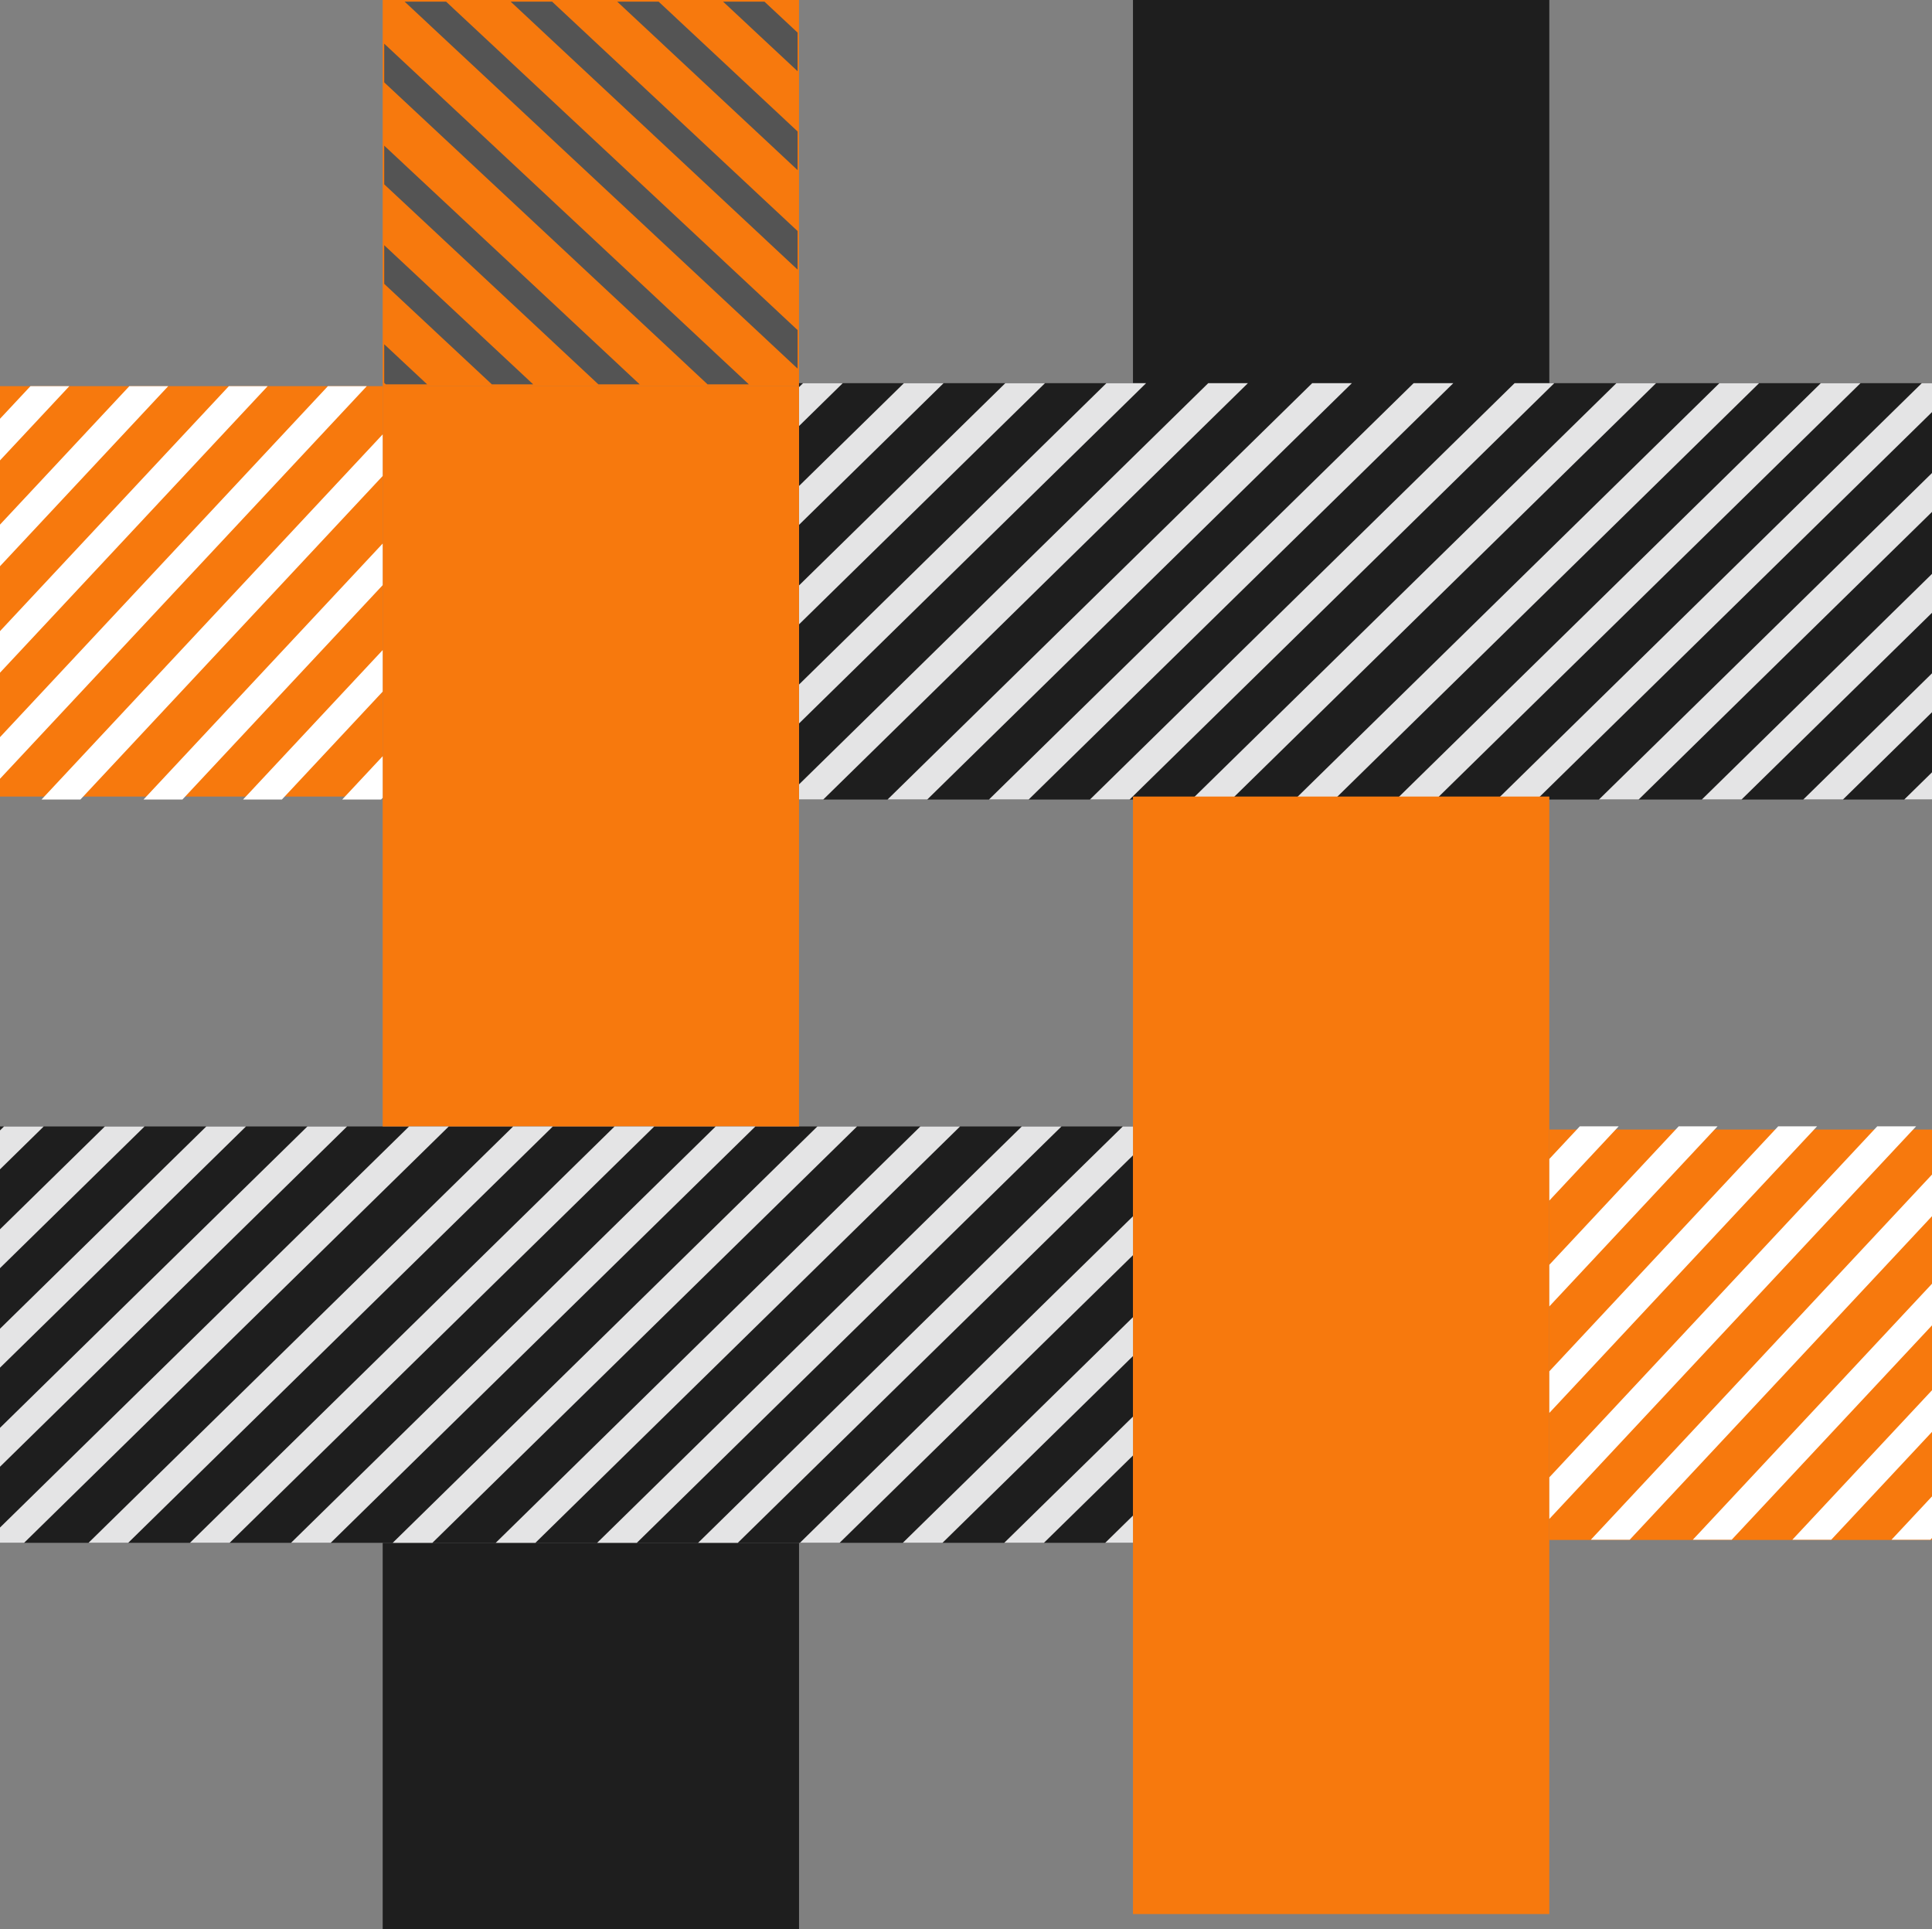 <svg id="Group_395" data-name="Group 395" xmlns="http://www.w3.org/2000/svg" xmlns:xlink="http://www.w3.org/1999/xlink" width="16.176" height="16.151" viewBox="0 0 16.176 16.151">
  <rect x="0" y="0" width="16.176" height="16.151" fill="#808080" stroke="none"/>
  <defs>
    <clipPath id="clip-path">
      <rect id="Rectangle_7" data-name="Rectangle 7" width="3.486" height="9.486" transform="translate(3.486 9.486) rotate(180)" fill="none"/>
    </clipPath>
    <clipPath id="clip-path-3">
      <rect id="Rectangle_12" data-name="Rectangle 12" width="3.204" height="3.461" transform="translate(3.461 0) rotate(90)" fill="#fff"/>
    </clipPath>
    <clipPath id="clip-path-4">
      <rect id="Rectangle_13" data-name="Rectangle 13" width="3.204" height="3.461" transform="translate(3.204 3.461) rotate(180)" fill="none"/>
    </clipPath>
  </defs>
  <g id="Group_16" data-name="Group 16" transform="translate(0 16.151) rotate(-90)">
    <rect id="Rectangle_1" data-name="Rectangle 1" width="3.486" height="3.234" transform="translate(16.151 3.204) rotate(90)" fill="#f7790d"/>
    <rect id="Rectangle_2" data-name="Rectangle 2" width="3.486" height="3.234" transform="translate(3.234 3.204) rotate(90)" fill="#1e1e1e"/>
    <rect id="Rectangle_3" data-name="Rectangle 3" width="3.204" height="3.436" transform="translate(12.918 0) rotate(90)" fill="#f7790d"/>
    <rect id="Rectangle_4" data-name="Rectangle 4" width="3.204" height="3.436" transform="translate(6.694 12.972) rotate(90)" fill="#f7790d"/>
    <path id="Path_97" data-name="Path 97" d="M0,0H3.486V6.669H0Z" transform="translate(16.151 9.486) rotate(90)" fill="#1e1e1e"/>
    <rect id="Rectangle_6" data-name="Rectangle 6" width="3.486" height="9.486" transform="translate(12.943 16.176) rotate(180)" fill="#1e1e1e"/>
    <g id="Group_3" data-name="Group 3" transform="translate(9.457 6.69)">
      <g id="Group_2" data-name="Group 2" transform="translate(0 0)" clip-path="url(#clip-path)">
        <g id="Group_1" data-name="Group 1" transform="translate(-5.952 -2.611)">
          <path id="Path_1" data-name="Path 1" d="M0,.166.163,0l8.9,9.078L8.9,9.244Z" transform="translate(6.682)" fill="#e4e4e5"/>
          <path id="Path_2" data-name="Path 2" d="M0,.166.163,0l8.9,9.078L8.9,9.244Z" transform="translate(6.268 0.422)" fill="#e4e4e5"/>
          <path id="Path_3" data-name="Path 3" d="M0,.166.163,0l8.9,9.078L8.9,9.244Z" transform="translate(5.859 0.854)" fill="#e4e4e5"/>
          <path id="Path_4" data-name="Path 4" d="M0,.166.163,0l8.9,9.078L8.9,9.244Z" transform="translate(5.437 1.27)" fill="#e4e4e5"/>
          <path id="Path_5" data-name="Path 5" d="M0,.166.163,0l8.9,9.078L8.9,9.244Z" transform="translate(5.019 1.696)" fill="#e4e4e5"/>
          <path id="Path_6" data-name="Path 6" d="M0,.166.163,0l8.9,9.078L8.9,9.244Z" transform="translate(4.592 2.131)" fill="#e4e4e5"/>
          <path id="Path_7" data-name="Path 7" d="M0,.166.163,0l8.9,9.078L8.9,9.244Z" transform="translate(4.183 2.563)" fill="#e4e4e5"/>
          <path id="Path_8" data-name="Path 8" d="M0,.166.163,0l8.9,9.078L8.9,9.244Z" transform="translate(3.761 2.978)" fill="#e4e4e5"/>
          <path id="Path_9" data-name="Path 9" d="M0,.166.163,0l8.9,9.078L8.9,9.244Z" transform="translate(3.343 3.404)" fill="#e4e4e5"/>
          <path id="Path_10" data-name="Path 10" d="M0,.166.163,0l8.9,9.078L8.9,9.244Z" transform="translate(2.92 3.835)" fill="#e4e4e5"/>
          <path id="Path_11" data-name="Path 11" d="M0,.166.163,0l8.9,9.078L8.9,9.244Z" transform="translate(2.511 4.267)" fill="#e4e4e5"/>
          <path id="Path_12" data-name="Path 12" d="M0,.166.163,0l8.9,9.078L8.9,9.244Z" transform="translate(2.089 4.682)" fill="#e4e4e5"/>
          <path id="Path_13" data-name="Path 13" d="M0,.166.163,0l8.9,9.078L8.9,9.244Z" transform="translate(1.671 5.108)" fill="#e4e4e5"/>
          <path id="Path_14" data-name="Path 14" d="M0,.166.163,0l8.9,9.078L8.9,9.244Z" transform="translate(1.249 5.539)" fill="#e4e4e5"/>
          <path id="Path_15" data-name="Path 15" d="M0,.166.163,0l8.9,9.078L8.9,9.244Z" transform="translate(0.84 5.971)" fill="#e4e4e5"/>
          <path id="Path_16" data-name="Path 16" d="M0,.166.163,0l8.9,9.078L8.9,9.244Z" transform="translate(0.418 6.386)" fill="#e4e4e5"/>
          <path id="Path_17" data-name="Path 17" d="M0,.166.163,0l8.9,9.078L8.9,9.244Z" transform="translate(0 6.812)" fill="#e4e4e5"/>
        </g>
      </g>
    </g>
    <rect id="Rectangle_8" data-name="Rectangle 8" width="3.486" height="9.486" transform="translate(6.72 9.486) rotate(180)" fill="#1e1e1e"/>
    <rect id="Rectangle_9" data-name="Rectangle 9" width="3.486" height="6.198" transform="translate(12.918 3.204) rotate(90)" fill="#f7790d"/>
    <rect id="Rectangle_10" data-name="Rectangle 10" width="3.486" height="9.356" transform="translate(9.482 9.486) rotate(90)" fill="#f7790d"/>
    <g id="Group_6" data-name="Group 6" transform="translate(3.234 0)">
      <g id="Group_5" data-name="Group 5" clip-path="url(#clip-path)">
        <g id="Group_4" data-name="Group 4" transform="translate(-5.952 -2.611)">
          <path id="Path_18" data-name="Path 18" d="M0,.166.163,0l8.9,9.078L8.9,9.244Z" transform="translate(6.682)" fill="#e4e4e5"/>
          <path id="Path_19" data-name="Path 19" d="M0,.166.163,0l8.9,9.078L8.9,9.244Z" transform="translate(6.268 0.422)" fill="#e4e4e5"/>
          <path id="Path_20" data-name="Path 20" d="M0,.166.163,0l8.9,9.078L8.9,9.244Z" transform="translate(5.859 0.854)" fill="#e4e4e5"/>
          <path id="Path_21" data-name="Path 21" d="M0,.166.163,0l8.9,9.078L8.9,9.244Z" transform="translate(5.437 1.27)" fill="#e4e4e5"/>
          <path id="Path_22" data-name="Path 22" d="M0,.166.163,0l8.9,9.078L8.9,9.244Z" transform="translate(5.019 1.695)" fill="#e4e4e5"/>
          <path id="Path_23" data-name="Path 23" d="M0,.166.163,0l8.9,9.078L8.9,9.244Z" transform="translate(4.592 2.131)" fill="#e4e4e5"/>
          <path id="Path_24" data-name="Path 24" d="M0,.166.163,0l8.9,9.078L8.9,9.244Z" transform="translate(4.183 2.563)" fill="#e4e4e5"/>
          <path id="Path_25" data-name="Path 25" d="M0,.166.163,0l8.9,9.078L8.9,9.244Z" transform="translate(3.761 2.979)" fill="#e4e4e5"/>
          <path id="Path_26" data-name="Path 26" d="M0,.166.163,0l8.9,9.078L8.9,9.244Z" transform="translate(3.343 3.404)" fill="#e4e4e5"/>
          <path id="Path_27" data-name="Path 27" d="M0,.166.163,0l8.9,9.078L8.9,9.244Z" transform="translate(2.92 3.835)" fill="#e4e4e5"/>
          <path id="Path_28" data-name="Path 28" d="M0,.166.163,0l8.9,9.078L8.9,9.244Z" transform="translate(2.511 4.267)" fill="#e4e4e5"/>
          <path id="Path_29" data-name="Path 29" d="M0,.166.163,0l8.9,9.078L8.9,9.244Z" transform="translate(2.089 4.682)" fill="#e4e4e5"/>
          <path id="Path_30" data-name="Path 30" d="M0,.166.163,0l8.9,9.078L8.9,9.244Z" transform="translate(1.671 5.108)" fill="#e4e4e5"/>
          <path id="Path_31" data-name="Path 31" d="M0,.166.163,0l8.9,9.078L8.9,9.244Z" transform="translate(1.249 5.539)" fill="#e4e4e5"/>
          <path id="Path_32" data-name="Path 32" d="M0,.166.163,0l8.9,9.078L8.9,9.244Z" transform="translate(0.84 5.971)" fill="#e4e4e5"/>
          <path id="Path_33" data-name="Path 33" d="M0,.166.163,0l8.9,9.078L8.9,9.244Z" transform="translate(0.418 6.386)" fill="#e4e4e5"/>
          <path id="Path_34" data-name="Path 34" d="M0,.166.163,0l8.9,9.078L8.9,9.244Z" transform="translate(0 6.812)" fill="#e4e4e5"/>
        </g>
      </g>
    </g>
    <g id="Group_9" data-name="Group 9" transform="translate(9.457 0)">
      <g id="Group_8" data-name="Group 8" transform="translate(0 0)" clip-path="url(#clip-path-3)">
        <g id="Group_7" data-name="Group 7" transform="translate(-8.337 -3.923)">
          <path id="Path_35" data-name="Path 35" d="M0,.163.174,0,9.7,8.9l-.174.163Z" transform="translate(7.152)" fill="#fff"/>
          <path id="Path_36" data-name="Path 36" d="M0,.163.174,0,9.7,8.9l-.174.163Z" transform="translate(6.709 0.414)" fill="#fff"/>
          <path id="Path_37" data-name="Path 37" d="M0,.163.174,0,9.7,8.9l-.174.162Z" transform="translate(6.271 0.838)" fill="#fff"/>
          <path id="Path_38" data-name="Path 38" d="M0,.163.174,0,9.7,8.9l-.174.163Z" transform="translate(5.819 1.245)" fill="#fff"/>
          <path id="Path_39" data-name="Path 39" d="M0,.163.174,0,9.7,8.9l-.174.163Z" transform="translate(5.372 1.663)" fill="#fff"/>
          <path id="Path_40" data-name="Path 40" d="M0,.163.174,0,9.7,8.9l-.174.163Z" transform="translate(4.915 2.09)" fill="#fff"/>
          <path id="Path_41" data-name="Path 41" d="M0,.163.174,0,9.7,8.9l-.174.162Z" transform="translate(4.477 2.514)" fill="#fff"/>
          <path id="Path_42" data-name="Path 42" d="M0,.163.174,0,9.7,8.9l-.174.163Z" transform="translate(4.025 2.922)" fill="#fff"/>
          <path id="Path_43" data-name="Path 43" d="M0,.163.174,0,9.7,8.9l-.174.163Z" transform="translate(3.578 3.339)" fill="#fff"/>
          <path id="Path_44" data-name="Path 44" d="M0,.163.174,0,9.7,8.9l-.174.163Z" transform="translate(3.126 3.762)" fill="#fff"/>
          <path id="Path_45" data-name="Path 45" d="M0,.163.174,0,9.7,8.9l-.174.163Z" transform="translate(2.688 4.186)" fill="#fff"/>
          <path id="Path_46" data-name="Path 46" d="M0,.163.174,0,9.7,8.9l-.174.163Z" transform="translate(2.236 4.593)" fill="#fff"/>
          <path id="Path_47" data-name="Path 47" d="M0,.163.174,0,9.7,8.9l-.174.163Z" transform="translate(1.789 5.011)" fill="#fff"/>
          <path id="Path_48" data-name="Path 48" d="M0,.163.174,0,9.7,8.9l-.174.162Z" transform="translate(1.337 5.433)" fill="#fff"/>
          <path id="Path_49" data-name="Path 49" d="M0,.163.174,0,9.7,8.9l-.174.163Z" transform="translate(0.899 5.857)" fill="#fff"/>
          <path id="Path_50" data-name="Path 50" d="M0,.162.174,0,9.7,8.9l-.174.163Z" transform="translate(0.447 6.264)" fill="#fff"/>
          <path id="Path_51" data-name="Path 51" d="M0,.163.174,0,9.7,8.9l-.174.163Z" transform="translate(0 6.682)" fill="#fff"/>
        </g>
      </g>
    </g>
    <g id="Group_12" data-name="Group 12" transform="translate(12.933 3.217)">
      <g id="Group_11" data-name="Group 11" transform="translate(0 0)" clip-path="url(#clip-path-4)">
        <g id="Group_10" data-name="Group 10" transform="translate(-8.622 -8.337)">
          <path id="Path_52" data-name="Path 52" d="M8.9,0l.163.174L.163,9.7,0,9.531Z" transform="translate(6.682 7.152)" fill="#545454"/>
          <path id="Path_53" data-name="Path 53" d="M8.9,0l.163.174L.163,9.7,0,9.531Z" transform="translate(6.268 6.709)" fill="#545454"/>
          <path id="Path_54" data-name="Path 54" d="M8.9,0l.163.174L.163,9.7,0,9.531Z" transform="translate(5.844 6.271)" fill="#545454"/>
          <path id="Path_55" data-name="Path 55" d="M8.9,0l.163.174L.163,9.7,0,9.531Z" transform="translate(5.437 5.819)" fill="#545454"/>
          <path id="Path_56" data-name="Path 56" d="M8.9,0l.163.174L.163,9.7,0,9.531Z" transform="translate(5.019 5.372)" fill="#545454"/>
          <path id="Path_57" data-name="Path 57" d="M8.9,0l.163.174L.163,9.7,0,9.531Z" transform="translate(4.592 4.915)" fill="#545454"/>
          <path id="Path_58" data-name="Path 58" d="M8.9,0l.163.174L.163,9.7,0,9.531Z" transform="translate(4.168 4.477)" fill="#545454"/>
          <path id="Path_59" data-name="Path 59" d="M8.9,0l.163.174L.163,9.7,0,9.531Z" transform="translate(3.761 4.025)" fill="#545454"/>
          <path id="Path_60" data-name="Path 60" d="M8.9,0l.163.174L.163,9.7,0,9.531Z" transform="translate(3.343 3.578)" fill="#545454"/>
          <path id="Path_61" data-name="Path 61" d="M8.9,0l.163.174L.163,9.7,0,9.531Z" transform="translate(2.92 3.126)" fill="#545454"/>
          <path id="Path_62" data-name="Path 62" d="M8.9,0l.163.174L.163,9.7,0,9.531Z" transform="translate(2.496 2.688)" fill="#545454"/>
          <path id="Path_63" data-name="Path 63" d="M8.9,0l.163.174L.163,9.7,0,9.531Z" transform="translate(2.089 2.236)" fill="#545454"/>
          <path id="Path_64" data-name="Path 64" d="M8.9,0l.163.174L.163,9.7,0,9.531Z" transform="translate(1.671 1.789)" fill="#545454"/>
          <path id="Path_65" data-name="Path 65" d="M8.9,0l.163.174L.163,9.7,0,9.531Z" transform="translate(1.249 1.337)" fill="#545454"/>
          <path id="Path_66" data-name="Path 66" d="M8.9,0l.163.174L.163,9.7,0,9.531Z" transform="translate(0.825 0.899)" fill="#545454"/>
          <path id="Path_67" data-name="Path 67" d="M8.9,0l.163.174L.163,9.7,0,9.531Z" transform="translate(0.418 0.447)" fill="#545454"/>
          <path id="Path_68" data-name="Path 68" d="M8.9,0l.163.174L.163,9.7,0,9.531Z" transform="translate(0 0)" fill="#545454"/>
        </g>
      </g>
    </g>
    <g id="Group_15" data-name="Group 15" transform="translate(3.26 12.972)">
      <g id="Group_14" data-name="Group 14" transform="translate(0 0)" clip-path="url(#clip-path-3)">
        <g id="Group_13" data-name="Group 13" transform="translate(-8.337 -3.923)">
          <path id="Path_69" data-name="Path 69" d="M0,.163.174,0,9.7,8.9l-.174.163Z" transform="translate(7.152)" fill="#fff"/>
          <path id="Path_70" data-name="Path 70" d="M0,.163.174,0,9.7,8.9l-.174.163Z" transform="translate(6.709 0.414)" fill="#fff"/>
          <path id="Path_71" data-name="Path 71" d="M0,.163.174,0,9.7,8.9l-.174.163Z" transform="translate(6.271 0.838)" fill="#fff"/>
          <path id="Path_72" data-name="Path 72" d="M0,.163.174,0,9.7,8.9l-.174.163Z" transform="translate(5.819 1.245)" fill="#fff"/>
          <path id="Path_73" data-name="Path 73" d="M0,.163.174,0,9.7,8.9l-.174.163Z" transform="translate(5.372 1.663)" fill="#fff"/>
          <path id="Path_74" data-name="Path 74" d="M0,.163.174,0,9.7,8.9l-.174.163Z" transform="translate(4.915 2.09)" fill="#fff"/>
          <path id="Path_75" data-name="Path 75" d="M0,.163.174,0,9.7,8.9l-.174.163Z" transform="translate(4.477 2.514)" fill="#fff"/>
          <path id="Path_76" data-name="Path 76" d="M0,.163.174,0,9.7,8.9l-.174.163Z" transform="translate(4.025 2.922)" fill="#fff"/>
          <path id="Path_77" data-name="Path 77" d="M0,.162.174,0,9.7,8.9l-.174.163Z" transform="translate(3.578 3.339)" fill="#fff"/>
          <path id="Path_78" data-name="Path 78" d="M0,.163.174,0,9.7,8.9l-.174.163Z" transform="translate(3.126 3.762)" fill="#fff"/>
          <path id="Path_79" data-name="Path 79" d="M0,.163.174,0,9.7,8.9l-.174.163Z" transform="translate(2.688 4.186)" fill="#fff"/>
          <path id="Path_80" data-name="Path 80" d="M0,.163.174,0,9.7,8.9l-.174.163Z" transform="translate(2.236 4.593)" fill="#fff"/>
          <path id="Path_81" data-name="Path 81" d="M0,.163.174,0,9.7,8.9l-.174.163Z" transform="translate(1.789 5.011)" fill="#fff"/>
          <path id="Path_82" data-name="Path 82" d="M0,.163.174,0,9.7,8.9l-.174.163Z" transform="translate(1.337 5.433)" fill="#fff"/>
          <path id="Path_83" data-name="Path 83" d="M0,.163.174,0,9.7,8.9l-.174.163Z" transform="translate(0.899 5.857)" fill="#fff"/>
          <path id="Path_84" data-name="Path 84" d="M0,.163.174,0,9.7,8.9l-.174.163Z" transform="translate(0.447 6.264)" fill="#fff"/>
          <path id="Path_85" data-name="Path 85" d="M0,.162.174,0,9.7,8.9l-.174.163Z" transform="translate(0 6.682)" fill="#fff"/>
        </g>
      </g>
    </g>
  </g>
</svg>
